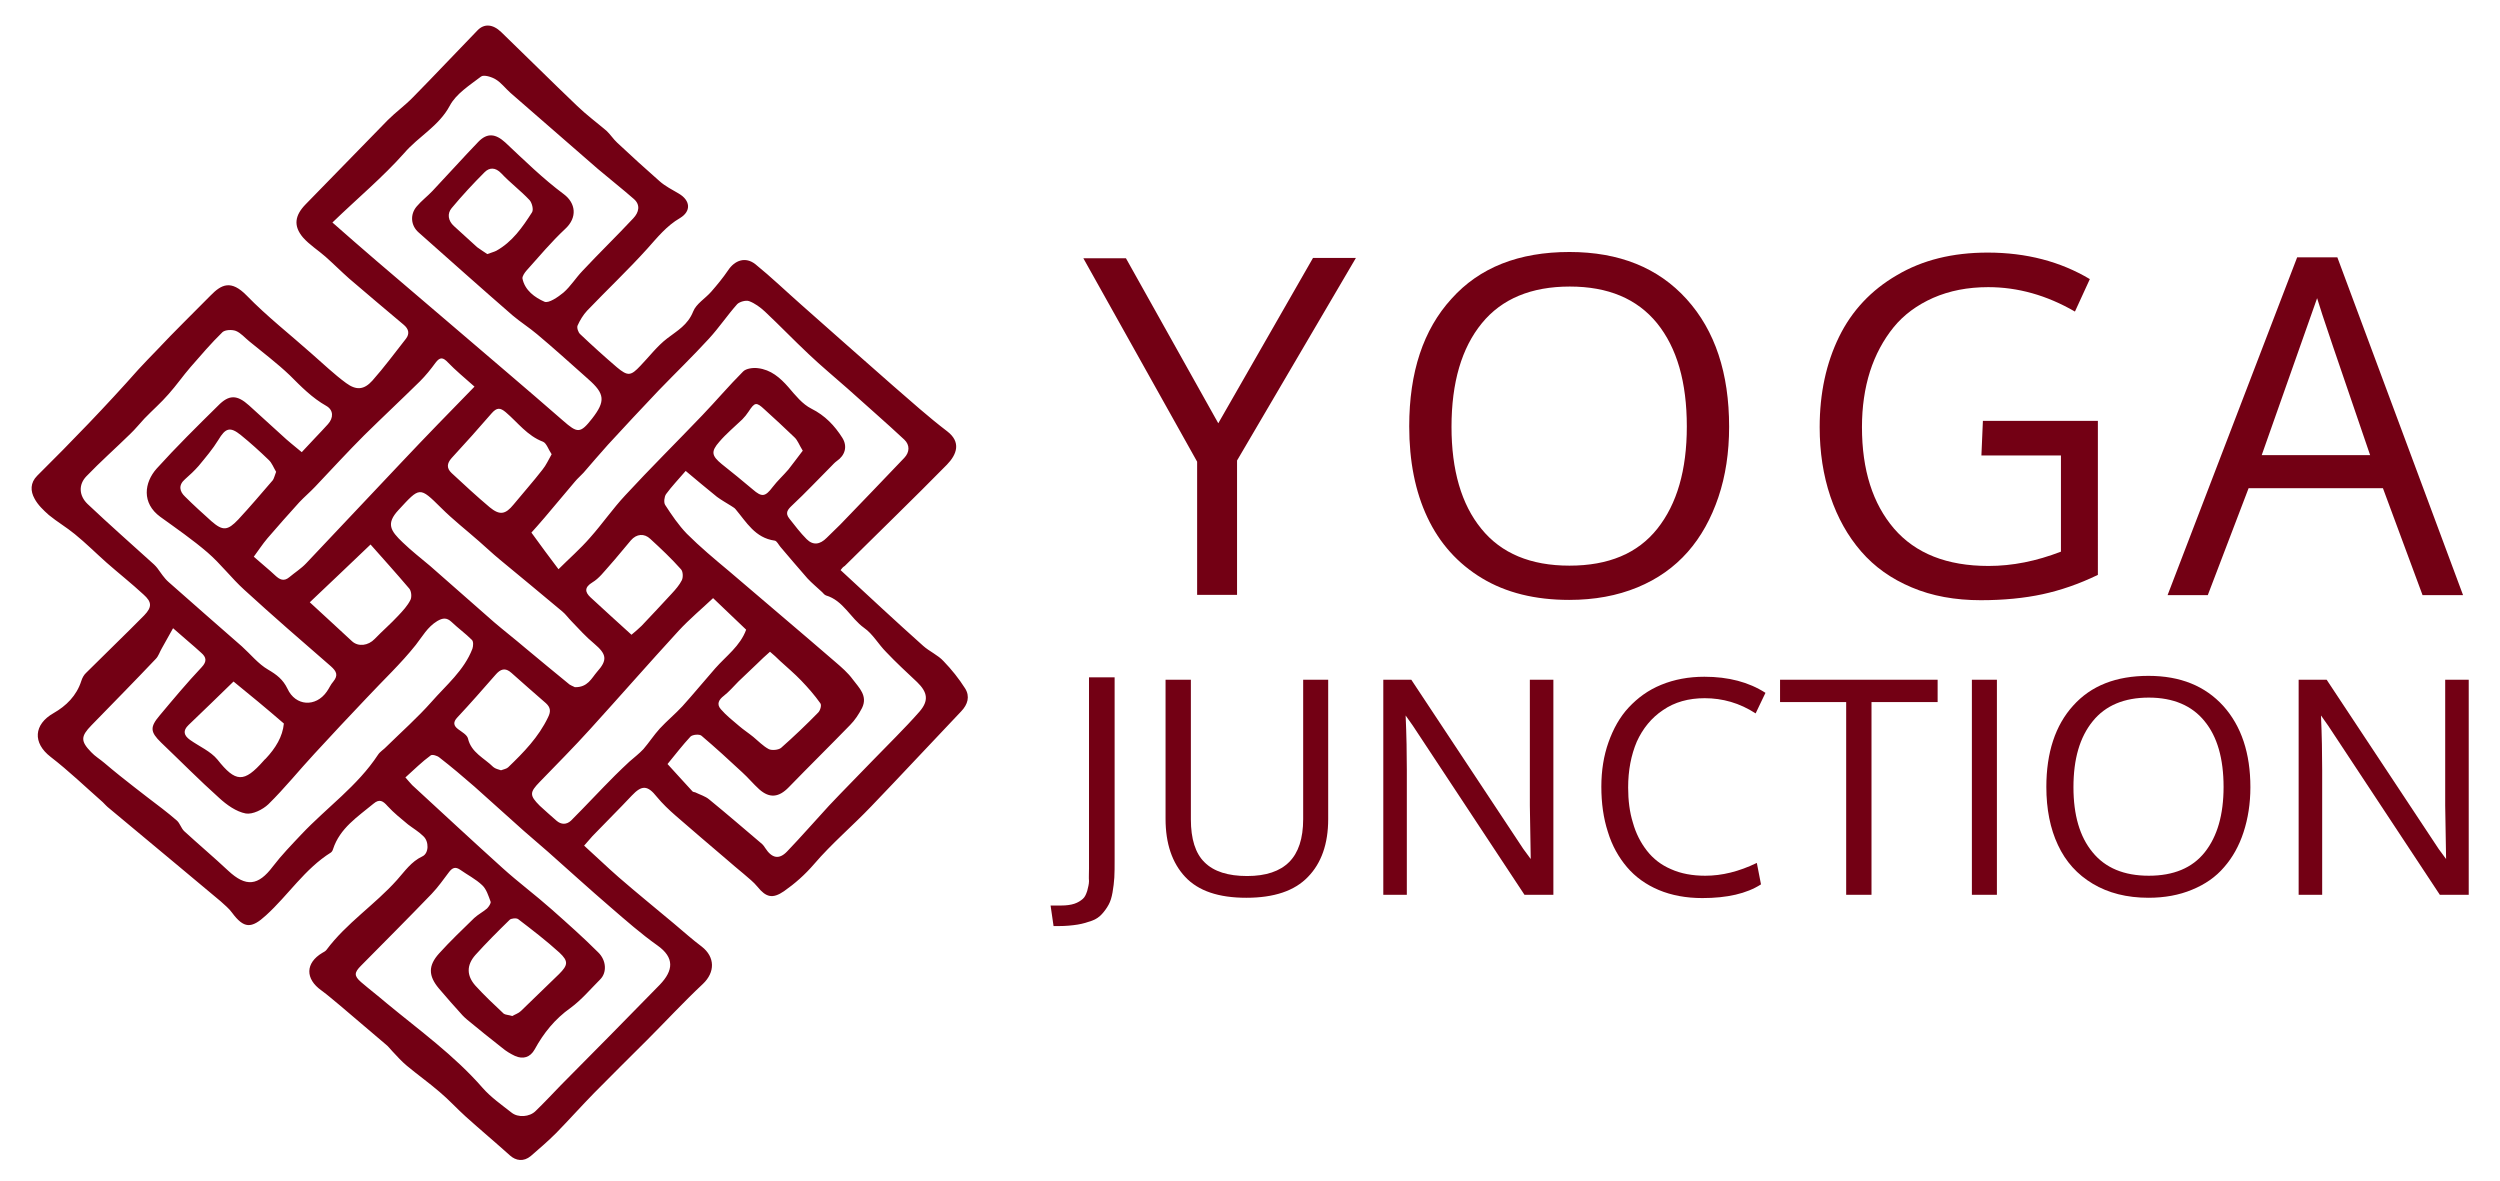 <svg xmlns="http://www.w3.org/2000/svg" xmlns:xlink="http://www.w3.org/1999/xlink" id="Layer_2_00000026122163590473790410000014846516559592794259_" x="0px" y="0px" viewBox="0 0 839.3 396.4" style="enable-background:new 0 0 839.3 396.4;" xml:space="preserve"><style type="text/css">	.st0{fill:#730014;}</style><g>	<path class="st0" d="M365.6,291.6v-64.2h8.6v61.2c0,2.4,0,4.4-0.1,6s-0.3,3.3-0.6,5c-0.3,1.7-0.7,3-1.3,4.1  c-0.6,1.1-1.3,2.1-2.2,3.1c-0.9,1-2,1.8-3.4,2.3s-3,1-4.8,1.3c-1.9,0.3-4,0.5-6.4,0.5h-1.7l-1-6.9h3.6c1.7,0,3.2-0.2,4.4-0.6  c1.2-0.4,2.1-1,2.8-1.6c0.7-0.6,1.1-1.5,1.5-2.7c0.3-1.2,0.6-2.3,0.6-3.3C365.5,294.7,365.6,293.3,365.6,291.6z"></path>	<path class="st0" d="M445.9,228.2V275c0,8.3-2.3,14.8-6.8,19.4c-4.5,4.7-11.4,7-20.7,7c-9.3,0-16.1-2.3-20.5-7s-6.6-11.2-6.6-19.5  v-46.7h8.5v46.9c0,6.5,1.5,11.4,4.6,14.4c3.1,3.1,7.9,4.6,14.3,4.6c6.3,0,11-1.6,14.1-4.7s4.7-7.9,4.7-14.4v-46.8H445.9z"></path>	<path class="st0" d="M521.4,300.4h-9.6l-37.5-56.8l-2.4-3.4c0.3,6.8,0.4,12.9,0.4,18.3v41.9h-7.9v-72.2h9.4l37.6,56.8l2.5,3.4  c-0.2-10.4-0.3-16.4-0.3-18v-42.2h7.9v72.2H521.4z"></path>	<path class="st0" d="M572.3,234.4c-5.4,0-10.1,1.3-14,4c-3.9,2.6-6.8,6.2-8.8,10.6c-1.9,4.5-2.9,9.6-2.9,15.4  c0,4.3,0.5,8.3,1.6,11.8c1,3.6,2.6,6.7,4.7,9.4c2.1,2.7,4.8,4.8,8.1,6.2c3.3,1.5,7.2,2.2,11.5,2.2c5.6,0,11.3-1.4,17.3-4.3l1.4,7.2  c-4.8,3.1-11.4,4.6-19.7,4.6c-5.4,0-10.3-0.9-14.6-2.7c-4.3-1.8-7.9-4.4-10.7-7.7c-2.8-3.3-5-7.2-6.4-11.8  c-1.5-4.6-2.2-9.7-2.2-15.2c0-5.4,0.8-10.4,2.4-14.9s3.8-8.5,6.8-11.7s6.5-5.8,10.9-7.6s9.2-2.7,14.5-2.7c8.1,0,14.9,1.8,20.5,5.4  l-3.3,6.9C584,236,578.3,234.4,572.3,234.4z"></path>	<path class="st0" d="M628.3,300.4h-8.5v-64.7h-22.2v-7.5h52.9v7.5h-22.2V300.4z"></path>	<path class="st0" d="M670.4,300.4H662v-72.2h8.4V300.4z"></path>	<path class="st0" d="M755.5,264.3c0,5.5-0.8,10.5-2.3,15.1s-3.7,8.5-6.5,11.7c-2.8,3.3-6.4,5.8-10.8,7.6c-4.3,1.8-9.2,2.7-14.6,2.7  c-7.3,0-13.5-1.6-18.7-4.7s-9.1-7.4-11.7-13c-2.6-5.5-3.9-12.1-3.9-19.5c0-11.5,3-20.7,9-27.3c6-6.7,14.4-10,25.3-10  c10.7,0,19,3.4,25.1,10.1C752.5,243.8,755.5,252.9,755.5,264.3z M696.1,264.3c0,9.3,2.1,16.6,6.4,21.8c4.3,5.3,10.6,7.9,18.9,7.9  c8.3,0,14.6-2.6,18.8-7.9s6.3-12.6,6.3-21.9c0-9.5-2.1-16.9-6.4-22.1c-4.2-5.2-10.5-7.9-18.7-7.9s-14.5,2.6-18.8,7.9  C698.2,247.5,696.1,254.8,696.1,264.3z"></path>	<path class="st0" d="M828.7,300.4h-9.6l-37.5-56.8l-2.4-3.4c0.3,6.8,0.4,12.9,0.4,18.3v41.9h-7.9v-72.2h9.4l37.6,56.8l2.5,3.4  c-0.2-10.4-0.3-16.4-0.3-18v-42.2h7.9v72.2H828.7z"></path></g><g>	<path class="st0" d="M409,142.1l31.8-55.5h14.4l-39.9,68v45.1h-13.4V155l-38.2-68.3H378L409,142.1z"></path>	<path class="st0" d="M580.5,143.3c0,8.6-1.2,16.5-3.6,23.6c-2.4,7.1-5.8,13.3-10.3,18.4c-4.5,5.1-10.1,9.1-16.9,11.9  c-6.8,2.8-14.4,4.2-22.9,4.2c-11.4,0-21.2-2.4-29.3-7.3c-8.1-4.9-14.2-11.7-18.3-20.4c-4.1-8.7-6.1-18.9-6.1-30.6  c0-18.1,4.7-32.4,14.2-42.8c9.4-10.5,22.6-15.7,39.6-15.7c16.7,0,29.8,5.3,39.3,15.8C575.8,111,580.5,125.3,580.5,143.3z   M487.3,143.3c0,14.5,3.3,26,10,34.2c6.7,8.3,16.6,12.4,29.6,12.4c13.1,0,22.9-4.1,29.5-12.4c6.6-8.3,9.9-19.7,9.9-34.3  c0-14.9-3.3-26.4-10-34.7c-6.7-8.2-16.4-12.3-29.3-12.3c-12.9,0-22.8,4.1-29.5,12.3C490.7,116.8,487.3,128.4,487.3,143.3z"></path>	<path class="st0" d="M665,201.5c-8.6,0-16.4-1.4-23.2-4.3c-6.9-2.9-12.5-6.9-17-12.1c-4.5-5.2-7.9-11.3-10.3-18.4  c-2.4-7.1-3.6-14.9-3.6-23.3c0-11.4,2.2-21.5,6.5-30.3s10.8-15.7,19.4-20.7c8.6-5.1,18.7-7.6,30.5-7.6c13,0,24.4,3,34.3,8.9  l-5,10.9c-9.5-5.5-19.2-8.2-29.1-8.2c-6.9,0-13,1.2-18.5,3.6c-5.4,2.4-9.9,5.7-13.3,9.9c-3.4,4.2-6.1,9.2-7.9,14.8  c-1.8,5.7-2.7,11.9-2.7,18.7c0,14.4,3.6,25.7,10.8,34.1c7.2,8.3,17.7,12.5,31.7,12.5c8,0,16-1.6,24.3-4.8v-32.3h-26.7l0.5-11.6  h38.6V193c-6.4,3.1-12.6,5.2-18.6,6.5S672.7,201.5,665,201.5z"></path>	<path class="st0" d="M813.3,199.8L800,163.9h-45.1l-13.7,35.9h-13.5l43.5-113.4h13.5l42.2,113.4L813.3,199.8L813.3,199.8z   M795.7,152.8C785,121.6,779,104,777.9,100.1l-18.6,52.7H795.7z"></path></g><path class="st0" d="M282.2,191.4c9.3,8.6,18.4,17.1,27.7,25.4c2.1,1.9,5,3.1,6.9,5.2c2.7,2.8,5.1,5.8,7.2,9.1 c1.7,2.7,0.9,5.4-1.3,7.7c-10.1,10.6-20.1,21.4-30.2,31.9c-6.3,6.6-13.3,12.5-19.2,19.4c-3.1,3.6-6.4,6.5-10.1,9.1 c-3.8,2.6-6,2.1-8.9-1.5c-1.3-1.6-3-2.9-4.6-4.3c-2-1.7-4-3.3-5.9-5c-5.6-4.8-11.3-9.6-16.9-14.5c-2.3-2-4.5-4.1-6.4-6.4 c-3.1-3.9-5-4-8.4-0.4c-4.3,4.6-8.8,9-13.2,13.6c-0.8,0.9-1.6,1.8-2.8,3.2c4,3.6,7.7,7.2,11.6,10.6c6.1,5.3,12.4,10.4,18.6,15.6 c3.1,2.6,6.1,5.3,9.3,7.7c4.5,3.5,4.5,8.6,0.4,12.5c-6.5,6.1-12.5,12.6-18.8,18.9c-5.9,5.9-11.8,11.7-17.7,17.7 c-4.3,4.4-8.5,9.1-12.8,13.5c-2.7,2.7-5.6,5.2-8.5,7.7c-2.4,2-5,1.6-7-0.2c-4.9-4.4-9.9-8.6-14.8-13c-3-2.7-5.7-5.7-8.8-8.3 c-3.6-3.1-7.4-5.8-11-8.8c-1.8-1.5-3.3-3.2-4.9-4.9c-0.7-0.7-1.3-1.6-2.1-2.2c-5.1-4.4-10.3-8.7-15.4-13.1c-2.1-1.7-4.1-3.5-6.3-5.1 c-5.5-3.9-5.4-9.2,0.3-12.6c0.5-0.3,1-0.5,1.4-1c6.7-9,16.3-15.2,23.7-23.5c2.6-2.9,4.7-6.1,8.5-7.9c2.2-1,2.3-5,0.3-6.8 c-1.5-1.5-3.4-2.6-5.1-3.9c-2.4-2-4.8-3.9-6.9-6.2c-1.5-1.7-2.7-2.5-4.7-0.8c-5.3,4.4-11.3,8.2-13.6,15.3c-0.1,0.4-0.4,0.9-0.7,1.1 c-8.8,5.5-14.3,14.3-21.8,21.1c-4.9,4.5-7.4,4.5-11.4-0.9c-1-1.4-2.5-2.6-3.8-3.8c-4.6-3.9-9.4-7.8-14-11.7 c-7.8-6.5-15.6-13-23.4-19.5c-0.8-0.6-1.5-1.4-2.2-2.1c-5.8-5.1-11.4-10.5-17.5-15.2c-6.1-4.7-5.7-10.9,1-14.7 c4.2-2.4,7.7-5.8,9.3-10.8c0.3-1,0.9-2.1,1.7-2.8c6.4-6.4,13-12.7,19.4-19.2c2.7-2.8,2.6-4.5-0.2-7c-4-3.7-8.3-7.1-12.4-10.7 c-3.6-3.2-7-6.6-10.7-9.6c-2.8-2.3-5.9-4.1-8.7-6.4c-1.8-1.6-3.7-3.4-4.8-5.5c-1.4-2.5-1.5-5.3,0.9-7.7c11.7-11.6,23.1-23.4,34-35.7 c1.9-2.1,4.1-4.3,6.2-6.5c5.8-6.2,12-12.2,18-18.3c3.7-3.8,6.9-5.3,12.1,0c6.8,7,14.6,13.1,21.9,19.6c3.8,3.3,7.4,6.8,11.5,9.8 c3.4,2.5,6,2.3,8.8-0.8c4-4.5,7.6-9.4,11.3-14.1c1.3-1.7,0.9-3.3-0.8-4.7c-6.1-5.1-12.2-10.3-18.3-15.5c-2.7-2.4-5.2-4.9-7.9-7.3 c-2.5-2.2-5.4-4-7.6-6.5c-3.3-3.9-2.7-7.4,0.9-11.1c9.2-9.4,18.4-18.9,27.6-28.3c2.7-2.7,5.8-4.9,8.5-7.7c7.3-7.4,14.4-15,21.6-22.4 c2.2-2.3,5.1-2.2,8,0.6c8.5,8.2,16.8,16.5,25.4,24.7c3.1,3,6.6,5.6,9.9,8.4c1.3,1.2,2.3,2.8,3.6,4c4.7,4.4,9.4,8.7,14.2,12.9 c1.9,1.7,4.3,2.9,6.5,4.2c3.9,2.3,4.2,5.9,0.4,8.2c-4.5,2.6-7.6,6.5-11,10.3c-6.5,7.2-13.5,13.8-20.2,20.8c-1.3,1.4-2.4,3.2-3.2,5 c-0.3,0.7,0.2,2.3,0.9,2.9c4,3.8,8.1,7.5,12.3,11.1c3.7,3.1,4.7,2.9,7.9-0.5c3-3.1,5.6-6.6,9-9.2c3.4-2.6,6.9-4.5,8.7-9 c1-2.6,4.1-4.4,6.1-6.7c2-2.3,3.9-4.6,5.6-7.1c2.3-3.5,5.9-4.7,9.2-2.1c5.3,4.3,10.3,9.1,15.4,13.6c10.2,9,20.4,18.1,30.7,27.1 c6,5.2,12,10.6,18.3,15.4c4.7,3.6,3.3,7.7-0.1,11.2c-11.3,11.5-22.9,22.7-34.3,34C282.9,190.4,282.6,190.9,282.2,191.4z M111.6,74.7 c5,4.4,9.8,8.6,14.7,12.8c8.2,7,16.4,14,24.6,21c12.7,10.9,25.5,21.7,38.1,32.7c4.9,4.3,5.8,4.4,9.8-0.7c4.5-5.8,4.3-8.3-1.3-13.2 c-0.3-0.3-0.7-0.6-1-0.9c-5.4-4.8-10.7-9.6-16.2-14.2c-2.6-2.2-5.6-4.1-8.2-6.3c-10.6-9.2-21.1-18.6-31.6-27.9 c-2.6-2.3-2.9-6-0.6-8.7c1.6-1.9,3.6-3.4,5.3-5.2c5.2-5.5,10.2-11.1,15.4-16.5c3-3.1,5.8-2.7,9,0.2c6.4,6,12.7,12.2,19.7,17.4 c4,3,4.6,7.8,0.5,11.6c-4.7,4.4-8.8,9.3-13.1,14.1c-0.6,0.7-1.4,1.9-1.3,2.6c0.8,4,4.2,6.4,7.4,7.8c1.4,0.6,4.6-1.6,6.4-3.1 c2.4-2.1,4.1-4.9,6.3-7.2c5.6-6,11.5-11.7,17.1-17.7c1.9-2,2.5-4.5,0.2-6.5c-4-3.5-8.1-6.7-12.1-10.1c-9.8-8.5-19.5-17-29.3-25.5 c-1.7-1.5-3.1-3.4-4.9-4.5c-1.4-0.9-4.1-1.7-5-1c-3.8,2.9-8.4,5.8-10.5,9.8c-3.7,6.9-10.5,10.3-15.3,15.9 C128.5,59.5,120.1,66.5,111.6,74.7z M136.1,261c1,1.1,1.6,1.9,2.3,2.6c10.1,9.3,20.1,18.6,30.3,27.8c5.3,4.8,11.1,9.1,16.5,13.9 c5.3,4.7,10.6,9.4,15.6,14.4c2.8,2.7,3,6.8,0.7,9.1c-3.3,3.3-6.3,6.9-10,9.6c-5.2,3.7-9,8.4-12,13.9c-1.5,2.7-3.9,3.4-6.6,2.2 c-1.5-0.7-3-1.6-4.3-2.7c-4-3.1-7.9-6.3-11.8-9.5c-0.5-0.4-1-0.9-1.5-1.4c-2.7-3-5.4-6-8-9.1c-3.5-4.2-3.6-7.6,0.1-11.7 c3.7-4.1,7.8-8,11.8-11.9c1.3-1.2,2.9-2,4.3-3.2c0.6-0.6,1.4-1.8,1.2-2.3c-0.7-1.9-1.4-4.2-2.8-5.5c-2.2-2.1-5-3.5-7.4-5.2 c-1.6-1.1-2.6-0.7-3.7,0.7c-1.9,2.5-3.7,5.1-5.9,7.4c-7.8,8.1-15.8,16.1-23.7,24.1c-2.3,2.3-2.4,3.4,0,5.5c2.8,2.4,5.8,4.7,8.6,7.1 c11,9.1,22.7,17.5,32.2,28.4c2.8,3.2,6.4,5.7,9.7,8.3c2.2,1.8,6.1,1.5,8.1-0.5c2.9-2.8,5.7-5.8,8.5-8.7 c11.1-11.2,22.2-22.4,33.2-33.7c4.6-4.8,5-9.1-0.8-13.2c-5.5-3.9-10.6-8.4-15.7-12.8c-7.1-6.1-14-12.4-21-18.6 c-2.7-2.4-5.5-4.7-8.2-7.1c-5.5-4.9-11-9.9-16.5-14.8c-3.9-3.4-7.8-6.7-11.8-9.8c-0.7-0.6-2.4-1.1-2.9-0.7 C141.7,255.7,139,258.4,136.1,261z M58.1,210.9c-1.5,2.7-2.7,4.8-3.8,6.8c-0.7,1.2-1.1,2.6-2,3.5c-7.1,7.5-14.4,14.9-21.6,22.3 c-3.6,3.7-3.7,5.3-0.1,9c1.3,1.4,3,2.4,4.4,3.6c1.7,1.4,3.4,2.9,5.2,4.3c3,2.4,6.1,4.8,9.2,7.2c3.4,2.6,6.8,5.1,10,7.9 c1,0.9,1.4,2.5,2.4,3.5c4.9,4.5,10,8.8,14.8,13.3c6,5.6,10.1,5.1,15-1.4c2.9-3.8,6.3-7.3,9.6-10.8c8.5-9,18.8-16.2,25.7-26.7 c0.7-1.1,2-1.8,2.9-2.8c5.1-5,10.4-9.7,15.1-15c4.9-5.6,10.9-10.5,13.7-17.8c0.3-0.9,0.4-2.5-0.2-3c-2.1-2.1-4.6-3.9-6.8-6 c-1.6-1.5-2.9-1.4-4.8-0.3c-3.3,2-5,5.2-7.2,8c-5,6.3-11,11.9-16.5,17.8c-5.9,6.2-11.7,12.4-17.5,18.7c-5.2,5.6-10,11.6-15.5,17 c-1.9,1.8-5.3,3.5-7.6,3.1c-3.2-0.6-6.4-2.9-8.9-5.2c-6.7-6-13-12.4-19.5-18.6c-3.7-3.6-3.8-5.2-0.5-9.1c4.6-5.5,9.2-11,14.1-16.2 c1.9-2,1.5-3.4-0.1-4.8C64.9,216.7,61.8,214.2,58.1,210.9z M224.1,256.5c2.7,2.9,5.5,6.1,8.4,9.2c0.2,0.2,0.6,0.2,0.9,0.3 c1.6,0.8,3.4,1.3,4.7,2.4c6,4.9,11.9,10,17.8,15c0.4,0.4,0.7,0.8,1,1.3c2.2,3.4,4.6,4,7.3,1.2c4.8-5,9.4-10.3,14.1-15.4 c4.8-5.1,9.7-10,14.5-15c5.3-5.5,10.8-10.8,15.9-16.6c3.2-3.7,2.7-6.5-0.8-9.9c-3.5-3.3-7.1-6.6-10.4-10.1c-2.6-2.6-4.5-6.1-7.4-8.1 c-4.6-3.3-7-9.2-12.8-10.9c-0.6-0.2-1-0.9-1.5-1.3c-1.6-1.5-3.2-2.8-4.7-4.4c-3.1-3.5-6.1-7.1-9.1-10.6c-0.6-0.7-1.2-2-1.9-2.1 c-6.6-0.9-9.5-6.2-13.2-10.6c-0.4-0.5-1-0.7-1.5-1.1c-1.6-1-3.2-1.9-4.7-3c-3.5-2.8-6.9-5.7-10.5-8.7c-2.4,2.8-4.7,5.2-6.6,7.8 c-0.6,0.9-0.8,2.8-0.3,3.6c2.2,3.4,4.5,6.8,7.3,9.7c4.4,4.4,9.3,8.5,14.1,12.5c11.9,10.2,23.9,20.3,35.7,30.5 c2.1,1.8,4.3,3.7,5.9,5.9c2.1,2.8,5.1,5.5,3.1,9.6c-1.1,2.1-2.4,4.1-4,5.7c-6.8,7-13.8,13.9-20.6,20.9c-3.3,3.4-6.4,3.8-9.9,0.7 c-2-1.8-3.7-3.9-5.7-5.7c-4.5-4.2-9-8.3-13.7-12.3c-0.7-0.6-3-0.4-3.7,0.3C229.2,250.1,226.8,253.2,224.1,256.5z M101.3,151.8 c3.2-3.5,6.1-6.4,8.8-9.4c1.9-2.1,1.9-4.7-0.5-6.1c-4.8-2.7-8.5-6.5-12.3-10.3c-4.3-4.1-9.1-7.7-13.6-11.4c-1.5-1.2-2.8-2.8-4.5-3.5 c-1.3-0.5-3.6-0.4-4.5,0.4c-3.8,3.7-7.2,7.7-10.7,11.7c-2.6,3-4.8,6.2-7.4,9.1c-2.5,2.9-5.4,5.4-8.1,8.2c-1.6,1.7-3.1,3.6-4.8,5.2 c-4.9,4.8-10,9.3-14.7,14.2c-2.7,2.8-2.5,6.5,0.4,9.3c7.3,6.9,14.9,13.6,22.3,20.3c0.4,0.4,0.8,0.8,1.1,1.2c1.2,1.6,2.3,3.4,3.8,4.7 c8.1,7.2,16.4,14.4,24.6,21.6c2.9,2.6,5.5,5.9,8.8,7.8c2.9,1.7,5,3.3,6.5,6.4c2.7,5.9,9.5,6.3,13.2,1c0.8-1.1,1.3-2.4,2.2-3.4 c1.7-2.1,1.1-3.4-0.8-5.1c-9.8-8.5-19.6-17-29.1-25.7c-4.3-3.9-7.9-8.7-12.3-12.5c-5-4.3-10.5-8.1-15.9-12 c-6.3-4.6-5.4-11.5-1.2-16.2c6.6-7.3,13.6-14.2,20.6-21.1c3.7-3.8,6.4-3.7,10.4-0.1c3.7,3.3,7.3,6.7,11,10 C96.6,148,98.9,149.8,101.3,151.8z M187.5,191.1c3.5-3.5,7.3-6.8,10.6-10.6c4.1-4.6,7.6-9.7,11.8-14.2c8.4-9.1,17.2-17.8,25.8-26.8 c4.7-4.9,9-10,13.8-14.8c1-1,3.3-1.3,4.9-1.1c4.4,0.5,7.5,3.2,10.3,6.4c2.3,2.7,4.7,5.7,7.7,7.2c4.6,2.3,7.8,5.7,10.4,9.8 c1.8,2.9,0.9,5.9-1.9,7.8c-0.7,0.5-1.3,1.2-1.9,1.8c-4.3,4.3-8.5,8.8-13,13c-1.6,1.5-2.5,2.6-1,4.5c1.9,2.4,3.7,4.8,5.8,6.9 c2.2,2.2,4.5,1.8,6.7-0.4c1.5-1.5,3.1-3,4.6-4.5c7.2-7.5,14.4-14.9,21.5-22.4c1.8-1.9,1.9-4.3,0-6.1c-6.2-5.8-12.7-11.4-19-17.1 c-4.4-3.9-8.9-7.6-13.1-11.6c-5-4.7-9.7-9.6-14.7-14.3c-1.5-1.4-3.4-2.8-5.3-3.5c-1.1-0.4-3.2,0.2-4,1c-3.3,3.7-6.1,7.9-9.5,11.6 c-5.5,6-11.3,11.6-16.9,17.4c-5.7,6-11.4,12.1-17,18.2c-2.8,3.1-5.5,6.3-8.2,9.4c-0.9,1-2,1.9-2.9,3c-3.4,4-6.8,8.1-10.2,12.1 c-1.7,2-3.4,3.9-4.4,5C181.8,183.5,184.4,187,187.5,191.1z M239.4,200.8c-3.7,3.5-7.9,7-11.6,11c-10,10.9-19.7,22-29.6,32.9 c-5.5,6.1-11.3,11.9-17,17.8c-3.4,3.5-3.5,4.5,0,8c1.8,1.7,3.7,3.3,5.6,5c1.6,1.4,3.4,1.4,4.9,0c5-5,9.8-10.2,14.8-15.2 c1.6-1.6,3.2-3.1,4.8-4.6c1.6-1.4,3.3-2.7,4.7-4.2c1.9-2.2,3.5-4.7,5.5-6.9c2.4-2.6,5.2-4.9,7.6-7.5c3.8-4.2,7.3-8.5,11-12.7 c3.7-4.2,8.4-7.5,10.4-13C246.9,208,243.6,204.8,239.4,200.8z M193,230.7c4.3,0.1,5.6-3,7.4-5.1c3.7-4.1,3.2-6-0.9-9.5 c-2.8-2.3-5.2-5-7.7-7.6c-1-1-1.9-2.3-3-3.2c-7-5.9-14.1-11.7-21.2-17.6c-2.3-1.9-4.5-4-6.8-6c-4.2-3.7-8.7-7.2-12.7-11.2 c-7.3-7.2-7.1-7.1-14.3,0.7c-4.3,4.6-2.7,7,1.4,10.9c2.9,2.8,6.1,5.3,9.2,7.9c7.2,6.3,14.3,12.6,21.5,18.9c3.4,2.9,7,5.7,10.4,8.6 c4.9,4.1,9.9,8.2,14.9,12.3C192,230.3,192.9,230.6,193,230.7z M159.3,129.8c-3.5-3.1-6.4-5.5-8.9-8.1c-1.7-1.8-2.7-1.9-4.2,0.1 c-1.6,2.2-3.3,4.3-5.2,6.2c-6.2,6.1-12.5,12-18.7,18.1c-5.6,5.6-11,11.5-16.5,17.3c-1.7,1.8-3.6,3.4-5.3,5.2c-3.6,4-7.2,8-10.7,12.1 c-1.7,2-3.1,4.2-4.6,6.2c2.8,2.5,5.1,4.3,7.2,6.3c1.5,1.4,2.9,2.1,4.7,0.6c1.9-1.6,4-2.9,5.7-4.7c10.7-11.3,21.3-22.6,32-33.9 C142.9,146.6,151.1,138.2,159.3,129.8z M185.2,152.5c-1.1-1.6-1.7-3.7-2.9-4.2c-5.3-2-8.5-6.5-12.5-9.9c-1.9-1.6-3-1.6-4.7,0.3 c-4.4,5.1-8.9,10.1-13.5,15.1c-1.6,1.8-1.7,3.4,0,5c4.2,3.9,8.4,7.8,12.8,11.5c3.4,2.8,5.3,2.4,8-0.9c3.2-3.9,6.6-7.7,9.7-11.7 C183.4,156.1,184.1,154.4,185.2,152.5z M258.5,218.8c-1.7,1.5-3,2.7-4.3,4c-2.1,2-4.2,4-6.3,6c-1.6,1.6-3.1,3.4-4.9,4.8 c-1.7,1.3-2.5,2.8-1,4.5c1.8,2.1,4,3.8,6.1,5.6c1.5,1.3,3.2,2.4,4.8,3.7c1.7,1.4,3.3,3.1,5.2,4.1c1,0.5,3.2,0.3,4.1-0.4 c4.3-3.8,8.5-7.8,12.5-11.9c0.7-0.7,1.2-2.5,0.7-3.1c-1.9-2.7-4.1-5.2-6.4-7.6c-2.2-2.3-4.7-4.4-7.1-6.6 C260.8,220.8,259.7,219.8,258.5,218.8z M124.4,182.8c-7.7,7.4-14.1,13.4-20.4,19.4c4.5,4.1,9.3,8.6,14.2,13.1 c2.1,1.9,5.4,1.5,7.6-0.8c2.6-2.7,5.4-5.1,7.9-7.8c1.5-1.6,3.1-3.3,4.1-5.3c0.5-1,0.3-3-0.4-3.8 C132.9,192.3,128.2,187.1,124.4,182.8z M172,341.1c0.8-0.5,2.1-0.9,2.9-1.7c4.3-4.1,8.5-8.3,12.8-12.4c3-3,3.2-4.3,0.1-7.2 c-4.4-4-9.1-7.6-13.8-11.2c-0.6-0.5-2.4-0.3-2.9,0.2c-3.9,3.8-7.8,7.7-11.5,11.8c-3,3.4-3,6.9,0,10.3c3,3.3,6.2,6.3,9.5,9.4 C169.6,340.7,170.7,340.7,172,341.1z M168.2,258.6c0.8-0.3,1.9-0.5,2.4-1c5.2-5,10.2-10.1,13.4-16.8c1-2,0.8-3.3-0.7-4.7 c-3.9-3.4-7.8-6.8-11.6-10.2c-2.1-1.9-3.7-1.3-5.4,0.7c-4.2,4.8-8.4,9.6-12.8,14.3c-1.4,1.5-1.3,2.7,0.3,3.9c1.2,0.9,3,1.9,3.3,3.1 c1.1,4.8,5.5,6.6,8.5,9.6C166.3,258.1,167.3,258.3,168.2,258.6z M92.7,158.4c-0.8-1.3-1.4-3-2.5-4c-3-2.9-6.1-5.7-9.3-8.3 c-3.7-3-5.2-2.4-7.6,1.6c-1.9,3.1-4.3,5.9-6.6,8.7c-1.4,1.6-3,3.1-4.6,4.5c-2.3,2-1.8,4.1,0,5.8c2.9,2.9,5.9,5.6,8.9,8.3 c3.8,3.3,5.4,3.2,9-0.6c4-4.3,7.8-8.8,11.6-13.2C92,160.6,92.2,159.7,92.7,158.4z M78.4,228.8c-5.1,5-10.1,9.8-15.1,14.6 c-2,1.9-1.6,3.5,0.5,5c3.1,2.2,6.9,3.8,9.2,6.6c6.1,7.7,8.9,7.9,15.5,0.4c0.2-0.3,0.5-0.5,0.7-0.7c3.3-3.5,5.7-7.4,6.1-11.8 C89.4,237.8,83.7,233.1,78.4,228.8z M212,213.1c1.3-1.1,2.4-2,3.4-3c3.4-3.6,6.8-7.2,10.1-10.8c1.3-1.4,2.6-2.9,3.4-4.5 c0.5-1,0.4-3-0.3-3.7c-3.2-3.6-6.7-6.9-10.3-10.2c-2-1.9-4.6-1.7-6.5,0.5c-2.4,2.8-4.7,5.7-7.2,8.5c-1.8,2-3.5,4.3-5.7,5.6 c-2.8,1.7-2.5,3.3-0.7,5C202.7,204.7,207.3,208.8,212,213.1z M269.5,151.3c-1.2-1.9-1.7-3.5-2.8-4.5c-3.3-3.2-6.7-6.3-10.1-9.4 c-2.7-2.5-3.2-2.4-5.3,0.8c-0.6,0.9-1.3,1.8-2.1,2.6c-2.6,2.5-5.4,4.8-7.7,7.5c-2.9,3.3-2.6,4.7,0.8,7.5c3.5,2.8,7,5.6,10.4,8.5 c3.1,2.7,4.2,2.5,6.7-0.8c1.6-2.1,3.6-3.9,5.3-5.9C266.3,155.6,267.8,153.5,269.5,151.3z M163.6,85.3c1.3-0.5,2.2-0.7,3-1.1 c5.4-3,8.8-7.9,12-12.9c0.6-0.9,0-3.2-0.8-4.1c-3-3.2-6.5-5.8-9.5-9c-2-2.1-4-2-5.6-0.4c-3.9,3.9-7.6,7.9-11.1,12.1 c-1.5,1.8-1.2,4.2,0.8,6c2.6,2.3,5.2,4.8,7.8,7.1C161.4,83.9,162.6,84.6,163.6,85.3z"></path></svg>